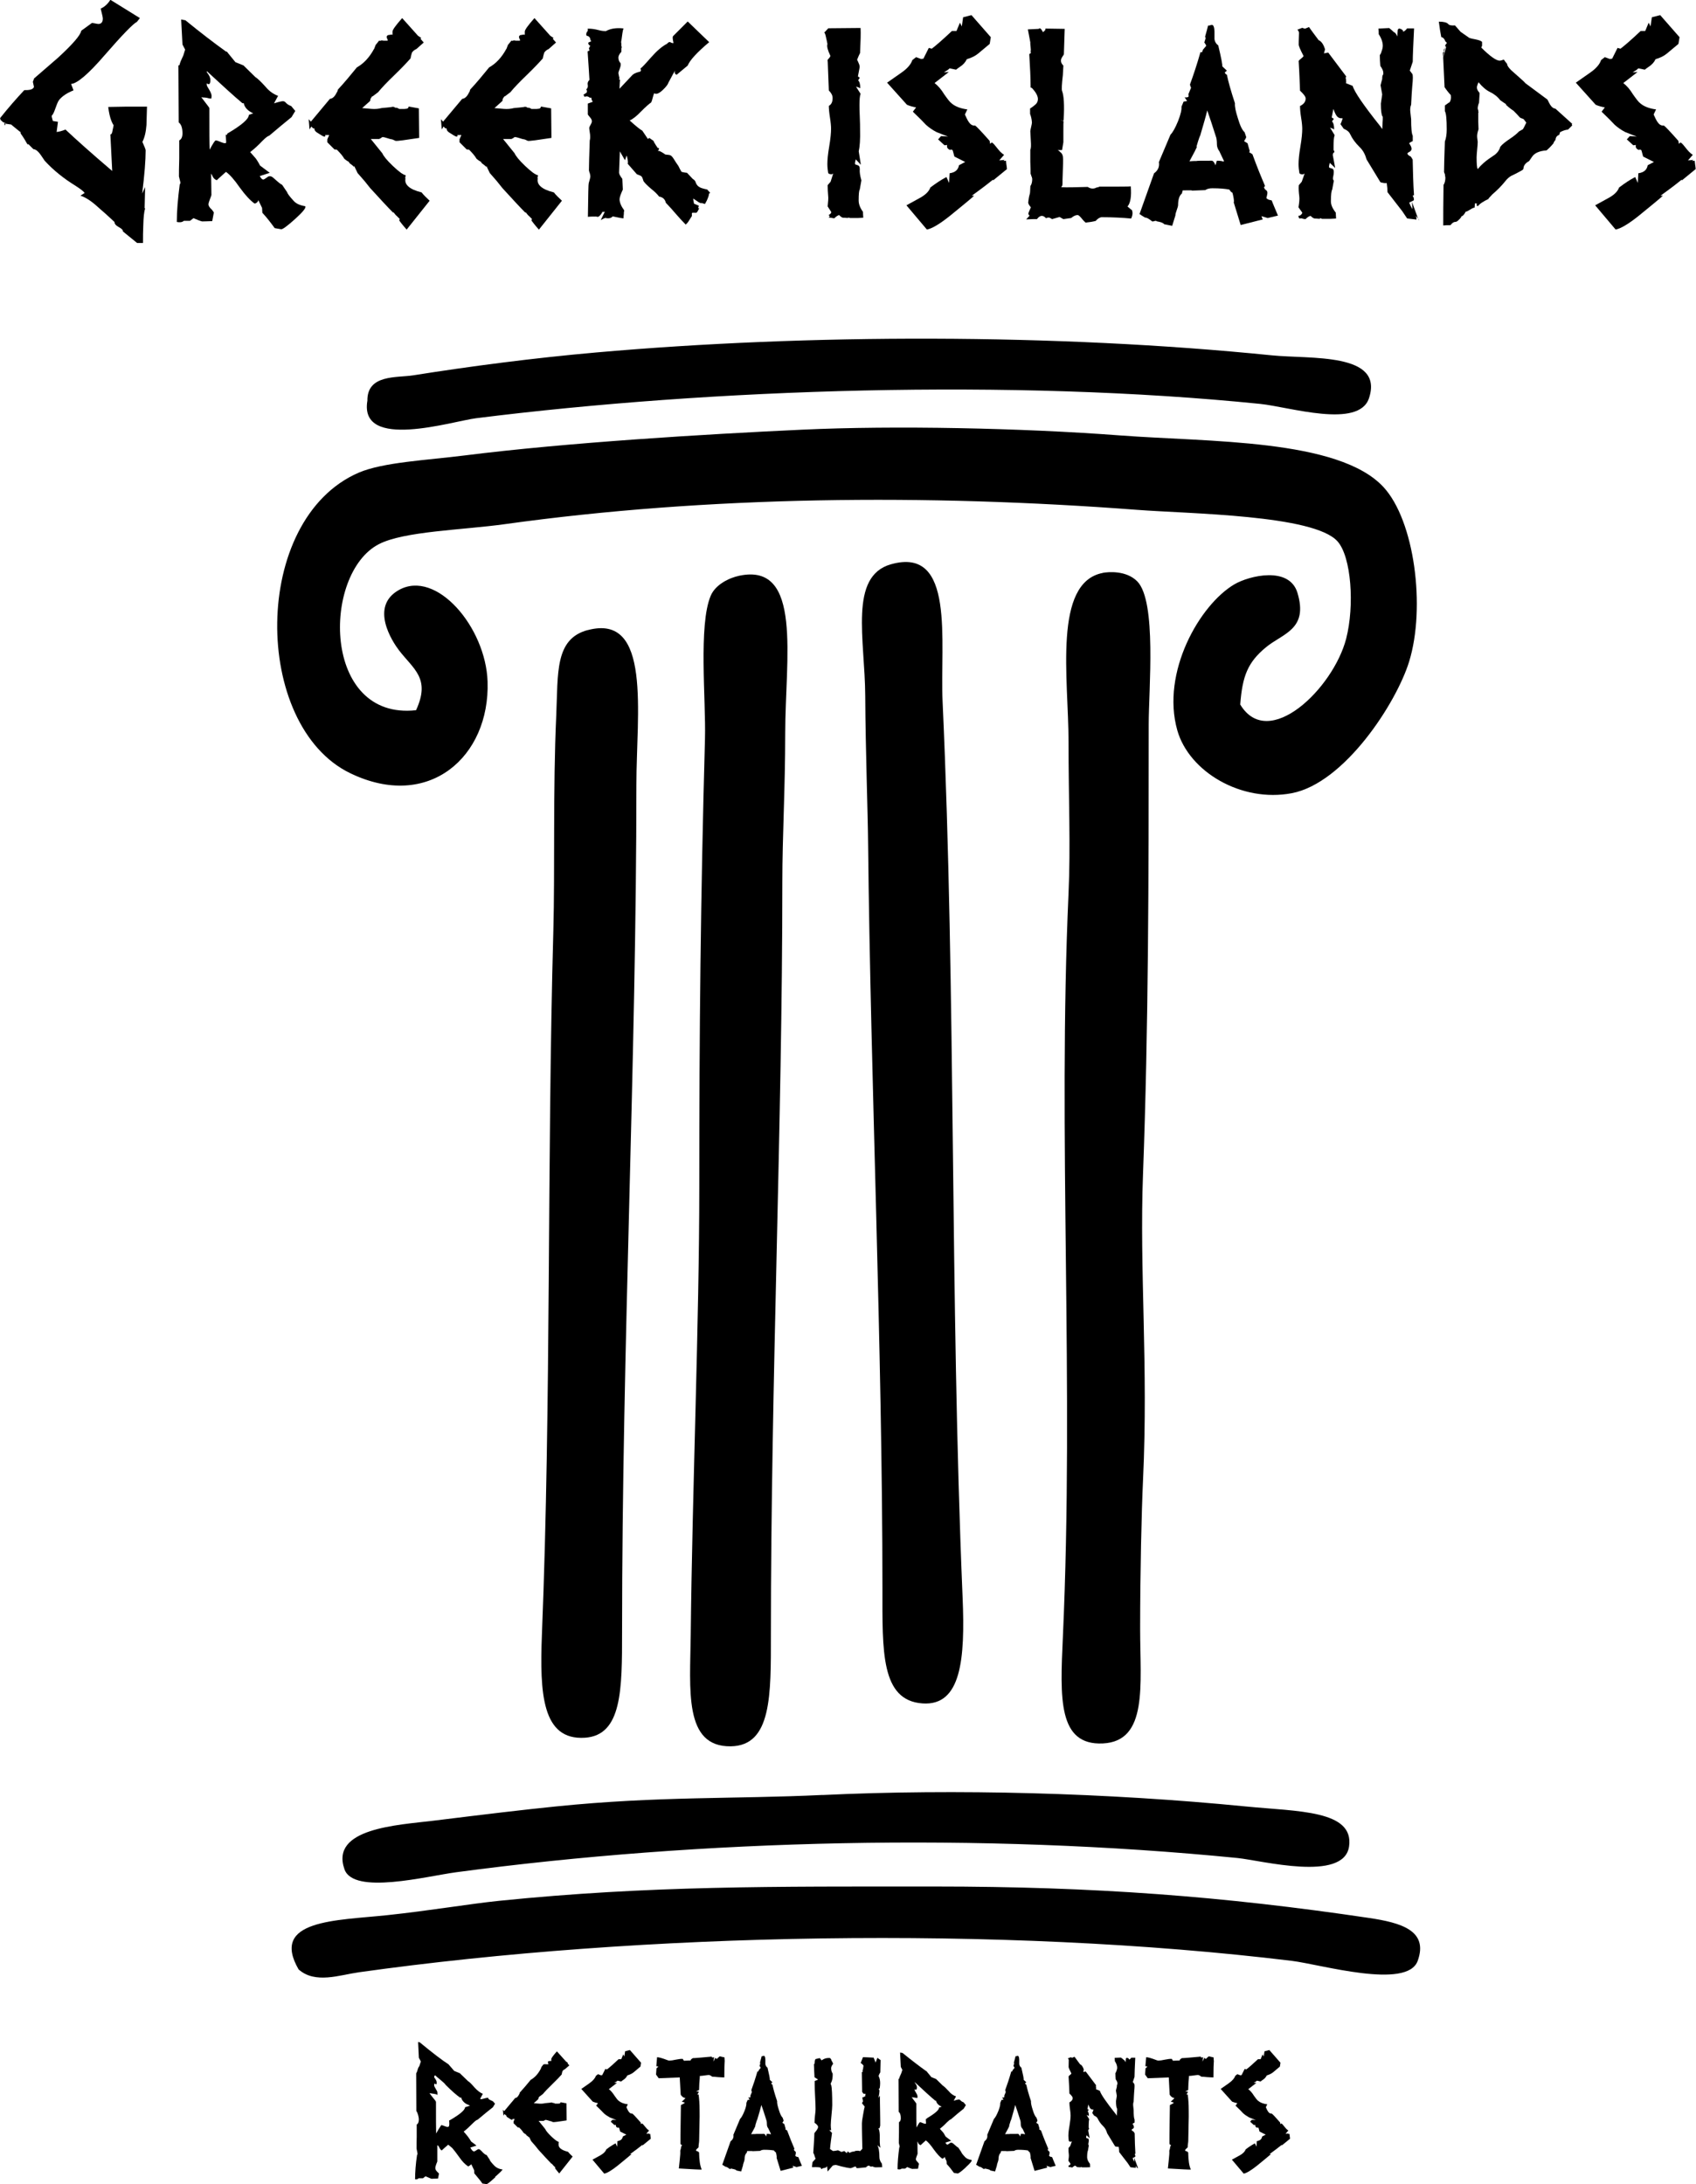 <?xml version="1.0" encoding="UTF-8"?>
<svg id="Layer_1" xmlns="http://www.w3.org/2000/svg" viewBox="0 0 229.75 295.84">
  <defs>
    <style>
      .cls-1 {
        fill-rule: evenodd;
      }
    </style>
  </defs>
  <g>
    <path class="cls-1" d="M49.77,54.33c-.09-3.66,4.01-3.14,6.2-3.49,7.75-1.23,16.3-2.35,24.81-3.1,28.72-2.53,62.25-2.57,91.49.39,5.2.53,15.25-.43,13.18,5.81-1.39,4.17-10.81,1.17-14.73.77-33.58-3.41-74.2-2.08-106.23,1.94-3.21.4-15.82,4.42-14.73-2.33Z"/>
    <path class="cls-1" d="M168.01,95.43c3.82,6.34,12.6-2.17,14.35-8.92,1.15-4.47.7-11.08-1.17-13.18-3.2-3.61-20.13-3.73-27.14-4.27-28.56-2.17-58.18-1.89-85.67,1.94-5.77.8-13.66.95-17.06,2.71-7.7,3.98-7.71,23.9,5.04,22.49,2-4.33-.35-5.55-2.33-8.14-.86-1.13-4-5.89,0-8.14,5.07-2.85,11.78,5.04,12.02,12.41.33,10.17-7.97,17.55-18.61,12.4-13.28-6.42-13.47-34.4,1.16-40.71,3.28-1.41,9.27-1.69,14.35-2.33,13.8-1.74,32.55-2.88,45.75-3.49,12.38-.58,29.75-.23,43.03.78,11.98.91,29.58.43,35.67,6.98,4.22,4.54,5.75,16.3,3.49,23.65-1.74,5.65-8.78,16.48-15.9,17.83-6.83,1.3-13.92-2.91-15.51-8.53-2.21-7.85,3.04-17.01,7.75-19.77,2.01-1.17,7.43-2.49,8.53,1.16,1.5,4.97-1.98,5.49-4.26,7.37-2.47,2.04-3.2,3.89-3.49,7.75Z"/>
    <path class="cls-1" d="M120.71,76.43c8.75-2.47,6.61,10.53,6.98,18.61,1.83,40.23.97,80.03,2.71,121.35.35,8.33-.18,14.71-5.43,14.34-5.67-.39-5.43-7.11-5.43-15.51,0-32.62-1.61-69.1-1.94-100.8-.04-4.51-.35-12.67-.39-20.16-.04-7.65-2.25-16.21,3.49-17.83Z"/>
    <path class="cls-1" d="M149.41,77.59c.67-.12,3.14-.37,4.65,1.16,2.65,2.7,1.55,14.59,1.55,19.38,0,20.75-.03,41.04-.77,60.87-.5,13.21.73,25.88,0,41.48-.2,4.25-.39,12.56-.39,20.16s1.09,15.21-5.04,15.51c-6.13.3-5.8-6.2-5.43-14.34,1.55-34.24-.71-68.07.77-100.8.29-6.33,0-12.79,0-20.54,0-8.5-2.14-21.6,4.66-22.87Z"/>
    <path class="cls-1" d="M100.17,77.98c8.59-1.8,6.2,11.27,6.2,21.32,0,7.57-.39,14-.39,20.16,0,32.88-1.55,67.64-1.55,101.96,0,8.15.13,15.04-5.43,15.12-6.41.1-5.51-7.66-5.43-15.12.21-19.74,1.16-42.45,1.16-60.48,0-21.68.17-39.06.77-60.87.14-5.22-.9-15.44.78-19.38.63-1.49,2.45-2.41,3.88-2.71Z"/>
    <path class="cls-1" d="M79.62,85.35c8.7-2.33,6.59,11.34,6.59,20.93,0,37.17-1.94,76.04-1.94,114.75,0,7.83,0,14.02-5.04,14.35-5.79.37-6.13-5.96-5.82-13.96,1.27-31.7.68-64.06,1.55-95.37.22-8-.06-19.27.39-29.08.26-5.81-.22-10.43,4.27-11.63Z"/>
    <path class="cls-1" d="M111.41,243.14c18.03-.86,38.64-.3,57.38,1.55,6.98.69,14.69.48,13.96,5.43-.72,4.84-11.84,1.88-15.12,1.55-34.81-3.45-72.57-2.53-105.84,1.93-4.02.54-13.88,3.09-15.12-.39-1.99-5.58,7.2-6,12.02-6.59,7.55-.93,11.94-1.46,16.67-1.94,13.88-1.41,24.13-.98,36.06-1.55Z"/>
    <path class="cls-1" d="M40.46,266.78c-3.92-6.77,5.07-6.63,12.02-7.37,5.74-.61,11.13-1.53,15.12-1.94,20.35-2.07,37.23-1.94,58.93-1.94s39.14,1.32,58.93,4.26c4.29.64,8.08,1.69,6.59,5.81-1.42,3.94-13.13.48-17.06,0-39.44-4.79-88.1-3.83-126.39,1.55-2.61.37-5.89,1.6-8.14-.38Z"/>
  </g>
  <g>
    <path d="M67.09,294.92c-.69.63-1.09.94-1.18.92l-.57-.08c-.1-.19-.48-.65-1.09-1.38l-.02-.42-.38-.8c-.13.11-.27.21-.42.29-.42-.27-.8-.67-1.15-1.17-.48-.67-.82-1.11-1.01-1.32l-.55-.46c-.38.31-.67.59-.88.78-.08-.02-.19-.13-.31-.36-.1-.23-.21-.34-.29-.34v2.2s-.27.61-.27.88c0,.31.27.52.5.75l-.13.67-.9.04s-.25-.11-.8-.34l-.34.27h-.59c-.13.13-.29.17-.48.13,0-.94.08-2.06.27-3.31.04,0,.06-.04.06-.13,0-.15-.13-.63-.13-.71,0-.61,0-1.13.02-1.62v-1.64c.19-.1.29-.33.29-.71,0-.27-.17-.96-.34-1.11l-.02-5.12s.1-.13.17-.4.15-.46.25-.55l.21-.65-.27-.5-.1-2.14.21.04c1.78,1.47,3.08,2.46,3.9,2.98l-.06-.1c.04.06.06.08.06.1l.78.9.76.31,1.11,1.07c.19.1.48.4.88.86.4.44.78.73,1.13.86l-.34.63c-.02.06.02.1.1.1.15,0,.69-.19.86-.19.1,0,.15.04.13.13.1.1.29.21.61.34l.29.33-.29.48-.94.75-1.13.94c-.1,0-.34.17-.65.48-.48.48-.88.86-1.24,1.13.44.48.78.92,1.01,1.34l.73.55-.84.27c.19.36.36.52.5.52.17,0,.48-.31.63-.31.06,0,.15.04.21.1.15.13.27.25.4.4.21.19.36.29.46.29l.42.63c.02.15.25.42.67.86.25.25.61.42,1.07.48.04.04-.29.38-1.01,1.01ZM63.65,285.2l-.42-.19c-.42-.19-.8-.73-.71-.88h-.19c-.48-.34-1.13-.9-1.95-1.72-.13-.19-.36-.4-.69-.67-.38-.31-.63-.52-.73-.63-.06,0-.1.04-.13.15-.02.08-.02.15.04.19.19.25.29.46.29.61,0,.19-.02.27-.08.27-.02,0-.17-.1-.19-.1-.06,0-.08.08-.08.27,0,.06.15.32.42.8.02.06.04.23.02.5,0-.08-.17-.15-.48-.19-.36-.06-.55-.08-.57-.1.02.08.17.29.44.61.27.31.42.52.42.59,0,2.18,0,3.61.02,4.28.19-.36.42-.73.69-1.13.08-.06.61.23.84.23.15,0,.27,0,.25-.52-.02-.23-.02-.36-.02-.38l.06.02c1.38-.8,2.08-1.38,2.1-1.78l.65-.21Z"/>
    <path d="M75.77,294.41c-.13-.15-.31-.36-.55-.67-.02-.02-.02-.04-.02-.06,0-.04.02-.06.04-.08l-.25-.25s-.13-.13-.25-.29v.06c-.48-.48-1.07-1.13-1.8-1.93l-.44-.55-.55-.63-.27-.57v.08c-.15-.15-.27-.23-.34-.27l-.1-.15c-.06-.02-.19-.11-.34-.23-.1-.19-.29-.42-.57-.69-.04-.02-.1-.02-.19-.02l-.57-.57v-.23l.15-.34h-.31l.02.08s-.04.04-.08.04c-.1-.02-.29-.15-.59-.34-.13-.08-.19-.19-.19-.31h-.1l-.13-.15-.15.23-.06-.8.17.19,1.49-1.78c.23-.02.4-.21.55-.53l.02-.02.02-.06s.02-.06.02-.11c.52-.57,1.01-1.15,1.49-1.74.52-.29.99-.78,1.34-1.45v.02l.13-.34c.06-.08.17-.19.27-.34l.08.02s.06-.04.1-.04c0,0,.06,0,.17.02h.27s.04-.02.06-.04l-.02-.02c-.08-.17-.1-.27-.04-.31.02-.04.06-.06.13-.06l.15-.02c.08-.02.13,0,.15.02v-.27c0-.13.25-.48.76-1.05l1.24,1.38.25.17-.06.06.25.29-.57.5c-.19.08-.29.19-.36.29-.04.15-.08.29-.1.44-.25.29-.67.73-1.26,1.3-.59.57-1.01,1.01-1.28,1.34l-.42.32-.06.02-.13.21s0,.08-.02.15l-.61.55.73.06c.27.02.55,0,.78-.06.02,0,.17-.02.42-.04.25-.02.4-.04.46-.06l.13.02.02.04.19.02.17.08h.29c.06,0,.17,0,.29-.02.08-.02.13-.06.15-.17l.8.15.02,2.31c-1.09.17-1.7.25-1.85.23-.17-.08-.27-.13-.34-.13-.08,0-.5-.17-.65-.17-.06,0-.11.02-.13.06l-.17.08h-.65l.8.99.1.13c.08.21.36.55.82.99.46.44.8.69,1.01.73l-.04.21s0,.02.02.04c-.1.48.31.86,1.26,1.09.15.19.36.4.63.65l-1.8,2.27Z"/>
    <path d="M87.08,290.58l-.08-.04c-.36.29-.9.71-1.64,1.24h.19c-.4.36-1.03.86-1.87,1.55-.84.67-1.45,1.03-1.83,1.09l-1.59-1.89,1.11-.61c.4-.23.65-.48.76-.78.44-.34.86-.61,1.26-.82l.21.46.04-.76c.44-.06.67-.27.73-.63l.48-.25-.84-.42-.13-.46c-.02-.08-.1-.11-.23-.06-.19-.08-.25-.21-.21-.38l-.21.02-.5-.46.23-.25c.19,0,.38.02.55.04l-.9-.36c-.31-.17-.59-.36-.82-.57-.21-.23-.55-.57-1.03-1.03l.25-.33c-.23-.04-.48-.11-.71-.21l-1.55-1.72,1.11-.78c.48-.34.75-.67.86-.99l.29-.23c.27.1.4.15.38.15l.19-.02.42-.84.23.06c.36-.27.88-.73,1.57-1.38h.36l.27-.65.15.29s.04-.27.1-.71l.65-.17,1.51,1.72-.08.52-.9.76c-.23.19-.52.33-.88.44-.1.23-.29.44-.52.59-.1.06-.21.15-.31.23l-.5-.11c-.1.11-.23.19-.38.27l-.06.04.38-.02-1.11.86c.27.21.52.5.76.88.25.36.44.61.59.71.27.23.69.4,1.22.46l-.19.4c.19.4.38.92.8.86.1.06.48.46,1.13,1.2l.04.23.13-.1c.23.08.55.73.97.96l-.38.44.42-.04-.08.08.19-.02.04.34s.02.1.04.31l-1.05.86Z"/>
    <path d="M98.18,279.06c-.04.48-.06,1.26-.06,2.33-.21,0-.5-.02-.86-.04-.36-.04-.63-.06-.78-.06-.19-.15-.34-.23-.46-.23-.23,0-.9.13-1.22.13,0,.1,0,.25-.02.44-.04.29-.06.78-.08,1.47l-.4.17.38.06-.21.38h.17c.08.63.13,1.32.13,2.08.02.5,0,1.2-.02,2.1-.02.99-.04,1.68-.04,2.08,0,.23-.08.52-.08.86,0,.11-.34.25-.34.44,0,.06.02.08.06.08l.06.02c.1.02.21.08.29.19.02,1.03.13,1.8.36,2.31-.25.02-1.28-.04-3.1-.15l.13-1.24c.06-.5.08-.9.06-1.17.06-.15.1-.33.13-.57l.13-.17c-.15-.04-.23-.13-.23-.25,0-.65,0-1.51.02-2.58.02-1.36.04-2.25.04-2.6l.46-.25.06-.1-.4-.11.5-.48c-.27-.06-.5-.21-.65-.48l-.13-2.33-2.85.11-.36-.5.06-.84.27-.25-.29-.04.1-1.22c.23,0,.71.13,1.41.4.1.04.19.06.25.06.21,0,.5-.04.9-.13.4-.08.71-.12.92-.1l.15.25.92-.04c.02-.11.06-.17.17-.23l.02-.02v.02l.08-.08c.59-.02,1.45-.11,2.58-.21l.06.13.27-.04-.1.54.04-.02.21-.44.21.15c.08-.08.21-.21.4-.36l.65.15.02.42Z"/>
    <path d="M107.85,293.51l-.48-.15.1.25-1.72.44-.55-1.78s.02-.04.02-.06c0-.19-.08-.59-.13-.69-.06,0-.15-.08-.23-.23-.31-.06-.76-.1-1.32-.1-.23,0-.42.04-.57.15l-1.01.04s-.06-.02-.1-.02c-.52,0-.73,0-.65.02l-.06.23c-.19.15-.29.46-.29.9,0,.17-.23.65-.21.8l-.25.82-.63-.13c-.06-.11-.25-.17-.59-.23-.02-.04-.06-.04-.15-.02-.06.02-.13.04-.19.04-.29-.23-.46-.31-.52-.29-.06-.02-.15-.06-.23-.13l-.1-.06s-.06-.06-.15-.08l1.13-3.19c.31-.23.44-.52.38-.88l.9-2.14c.19-.19.38-.54.59-1.05.21-.52.29-.9.27-1.13l.17-.4c.1-.02.21-.02.27-.04l-.19-.29c.15.02.23,0,.29-.04.02-.04.02-.1,0-.21.15-.36.21-.5.21-.48-.02-.06-.06-.15-.08-.27.27-.73.55-1.57.82-2.52h.13l.06-.19.23-.27.02-.02c0-.06-.04-.15-.15-.27l.1-.33-.04-.13c.1-.34.17-.63.23-.86l.19-.02v-.02h.04c.17-.06.25.1.27.5v.59c.02.21.13.38.29.5.23.96.34,1.51.31,1.64l.36.34-.15.13h-.02c.02.08.06.15.17.19.1.53.31,1.28.63,2.22-.02.27.06.65.23,1.17.17.57.34.92.52,1.09l.13.38c-.02.08-.08.19-.17.31l.27.17c.1.4.17.59.17.57,0,.06-.02.1-.04.15h.02l.23.15c.34.92.67,1.74.99,2.48l-.08.1.08.17.04.02c.1.06.15.15.15.25,0,.06-.02.12-.04.23l-.04.17c.08.1.21.15.36.17l.06.02c.06.19.23.57.48,1.17l-.8.19ZM104.1,288.33c-.15-.19-.21-.38-.21-.57,0-.23-.02-.4-.04-.48-.29-.92-.52-1.64-.71-2.16-.1.44-.29,1.09-.55,1.95-.02.02-.13.29-.27.8l-.02.08h.04c-.04.11-.23.48-.59,1.13.21-.02.4-.02.57-.02-.02-.02.36-.02,1.17-.02.08,0,.17.08.25.27l.04.08.1-.36c.23,0,.38.02.44.04.02.02.06.02.13,0l-.36-.75Z"/>
    <path d="M119.5,293.55l-.9.02c-.1,0-.25-.04-.42-.13l-.19.04-.31-.15c-.15.04-.27.13-.38.25-.25,0-.9.1-1.15.1-.13,0-.19-.06-.21-.21h-.13c-.06,0-.44.21-.59.21-.27-.02-.69-.1-1.22-.23-.52-.15-.78-.21-.8-.21,0,0-.13.02-.38.08l-.71.82-.06-.71-.21.19-.42.08-.06.11-.17-.08s.02-.04.02-.06c0-.1-.4-.15-1.22-.12l.08-.69.42-.46c-.04-.06-.1-.21-.17-.46-.06-.21-.13-.31-.15-.31.06-.99.13-1.87.15-2.69.19-.25.5-.57.5-.84,0-.17-.17-.36-.48-.57,0-.21.02-.53.06-.94.06-.42.08-.73.08-.92,0-.36-.02-.92-.06-1.66-.04-.75-.06-1.32-.06-1.7,0-.36,0-.5.02-.44.06-.06.42-.11.42-.21l-.1-.06-.36-.23c-.02-.4-.06-.99-.08-1.78l.08-.04c.02-.4.08-.61.15-.65l.57-.13c.15.21.23.31.23.31.36-.25.73-.36,1.17-.31l.17.23-.02.06s.13.17.25.48c-.19.25-.27.44-.27.59,0,.27.06.52.21.75,0,.44,0,.84-.27,1.34l.04.19.02.02.02.02c.08.36.13,1.26.13,2.69,0,.27-.04.71-.1,1.34-.06.61-.1,1.07-.1,1.38,0,.27.02.48.06.67h-.25l.36.38c-.1.71-.21,1.45-.27,2.18l.4.27c.15,0,.38-.04.69-.1l.4.19.04.04.4-.13.34.29.13-.25.25.21c.21-.13.44-.19.67-.19l.06-.06c.31-.06.55-.06.69.02l.31-.32c0-.38-.02-.94-.04-1.72s-.02-1.34-.02-1.74c0-.17.04-.54.15-1.11.1-.59.17-.96.23-1.15l-.38-.46.15-.25-.1-.52c.1-.02.25-.08.42-.19l-.02-.13v.02l.04-.21h-.29c0-.06-.06-.13-.17-.23,0-.59-.02-1.49-.04-2.69l.13-.06-.04-.17c.06-.06.1-.29.13-.69-.17-.19-.29-.29-.38-.31l.31-.8c.23,0,.71.02,1.45.06l.27.67.23-.65.44.31-.04,1.66c-.08.13-.17.29-.23.5.15.29.21.61.21.96,0,.23-.02.46-.06.69l-.13.13s.02.04.1.15c0,.27-.04.61-.15,1.03l.21-.29c0,.52,0,1.2.02,2.01.02,1.03.02,1.72.02,2.04,0,0-.04.13-.1.36h-.15c.1.15.17.44.19.9v.99c.02.33.04.59.1.75l-.44-.36c.19.29.29.84.29,1.64,0,.27.1.57.34.88l.04.46ZM117.04,279.94s-.02-.06-.04-.08l.02.11.02-.02Z"/>
    <path d="M130.81,293.6c-.63.57-.99.82-1.09.8l-.5-.08c-.32-.44-.63-.84-.97-1.2l-.02-.38-.29-.61c0,.15-.23.31-.32.25-.31-.23-.69-.63-1.13-1.24-.42-.61-.78-1.01-1.07-1.22-.27.25-.52.46-.71.65-.12-.04-.23-.13-.31-.27l-.04-.1-.08-.15.02,1.68c0,.06-.23.55-.23.73,0,.11.08.25.25.4.06.06.11.15.17.23l-.13.67c-.52.02-.78.02-.8.02-.1-.02-.33-.11-.67-.25l-.27.21h-.48c-.1.1-.29.15-.55.08,0-.86.08-1.83.23-2.94.04-.02.06-.08.04-.19-.06-.27-.1-.42-.1-.42,0-.23,0-.69.02-1.41v-1.41c.17-.08.25-.27.25-.54,0-.44-.1-.71-.29-.86l-.02-4.45c.06,0,.08-.02.08-.04.04-.19.15-.42.29-.73l.15-.46-.21-.4-.1-1.95.34.06c1.18.96,2.25,1.78,3.19,2.45l.02-.02s.08.08.12.15l.57.69.63.25.92.9c.17.1.44.36.8.75.29.36.63.59.99.71l-.32.59c.06-.02.53-.17.69-.17.25,0,.17.21.65.38l.31.38-.29.48-.8.65-.94.8c-.11.02-.27.15-.53.4-.36.38-.69.67-.96.88l.34.38c.11.1.25.31.44.67l.75.57-.78.25c.11.19.19.27.27.27s.29-.17.38-.23c.15-.06.27-.02.4.08.4.36.63.55.69.55l.4.59c.02.11.19.34.52.69.19.21.48.34.88.4.11.11-.17.44-.8,1.01ZM127.56,285.35c-.44-.19-.69-.46-.75-.8h-.1c-.63-.52-1.55-1.36-2.77-2.5-.02.04-.02.06,0,.08.19.23.27.44.27.59,0,.23-.04.33-.15.33-.04,0-.08-.02-.15-.06v.1c0,.17.38.57.38.88,0,.02,0,.1-.02.21l-.19-.02s-.11-.04-.31-.06c-.06,0-.15,0-.27-.02.42.55.63.82.63.84,0,1.76,0,2.85.02,3.25l.11-.19c.34-.59.34-.52.42-.52.1,0,.48.21.65.21.04,0,.08,0,.1-.02.02-.04,0-.23-.02-.54v-.08h.1c.02-.06.02-.1.04-.1,1.11-.65,1.66-1.13,1.66-1.45l.36-.13Z"/>
    <path d="M142.24,293.51l-.48-.15.11.25-1.72.44-.55-1.78s.02-.04.02-.06c0-.19-.08-.59-.12-.69-.06,0-.15-.08-.23-.23-.32-.06-.76-.1-1.32-.1-.23,0-.42.04-.57.15l-1.01.04s-.06-.02-.11-.02c-.52,0-.73,0-.65.02l-.06.23c-.19.15-.29.46-.29.9,0,.17-.23.65-.21.8l-.25.82-.63-.13c-.06-.11-.25-.17-.59-.23-.02-.04-.06-.04-.15-.02-.06.02-.12.04-.19.04-.29-.23-.46-.31-.52-.29-.06-.02-.15-.06-.23-.13l-.11-.06s-.06-.06-.15-.08l1.13-3.19c.31-.23.44-.52.38-.88l.9-2.14c.19-.19.38-.54.59-1.05.21-.52.29-.9.27-1.13l.17-.4c.1-.02.21-.02.27-.04l-.19-.29c.15.02.23,0,.29-.04.02-.04.02-.1,0-.21.15-.36.21-.5.21-.48-.02-.06-.06-.15-.08-.27.27-.73.55-1.57.82-2.52h.13l.06-.19.23-.27.02-.02c0-.06-.04-.15-.15-.27l.1-.33-.04-.13c.11-.34.17-.63.23-.86l.19-.02v-.02h.04c.17-.06.25.1.27.5v.59c.02.21.12.38.29.5.23.96.34,1.51.31,1.64l.36.34-.15.13h-.02c.02.08.06.15.17.19.11.53.31,1.28.63,2.22-.02.27.06.65.23,1.17.17.57.33.92.52,1.09l.13.38c-.02.08-.08.19-.17.31l.27.17c.11.4.17.59.17.57,0,.06-.02.1-.04.15h.02l.23.15c.33.92.67,1.74.98,2.48l-.08.1.08.17.04.02c.11.06.15.15.15.25,0,.06-.02.12-.04.23l-.04.17c.08.1.21.15.36.17l.06.02c.06.19.23.57.48,1.17l-.8.19ZM138.49,288.33c-.15-.19-.21-.38-.21-.57,0-.23-.02-.4-.04-.48-.29-.92-.52-1.64-.71-2.16-.11.44-.29,1.09-.54,1.95-.02.02-.13.29-.27.8l-.02.08h.04c-.04.11-.23.48-.59,1.13.21-.02.4-.02.57-.02-.02-.02.36-.02,1.18-.02.08,0,.17.08.25.27l.04.08.11-.36c.23,0,.38.02.44.04.02.02.06.02.13,0l-.36-.75Z"/>
    <path d="M154.06,293.66l-.23-.31c.02.06.02.15.04.29l-.73-.08-.38-.57-1.15-1.49c0-.21-.02-.44-.06-.71-.11.02-.25,0-.44-.04l-.06-.04-1.07-1.76c-.1-.38-.27-.69-.5-.92l-.06-.06c-.31-.31-.54-.63-.71-.99-.08-.19-.25-.31-.5-.42l-.25-.36c.04-.08.11-.23.17-.44l-.02-.02h-.1c-.42-.02-.48-.52-.71-1.01l-.08-.06-.02-.02.11-.13c.1.23.17.36.15.42l-.02.08-.12.65.17.11-.15.21c.11.08.17.29.17.63-.08-.06-.19-.1-.31-.15l.36.59c-.06.17-.08.44-.08.84v.31c.08.1.08.19-.02.23l-.04.15.19,1.03-.42-.4c-.06.23-.08.36-.02.38l.25.08c.1.08.1.31.02.67-.02.11,0,.19.06.25l-.12.69c-.06.11-.11.4-.11.92,0,.27.13.57.38.88l.02.46-.44.02h-.65s-.08-.02-.17-.06v.06l-.34-.02c-.12.02-.25-.06-.4-.21h.02c-.11,0-.25.08-.42.25-.08,0-.19-.02-.31-.06h-.06c-.1.06-.17-.04-.17-.21h.1c.13-.08.19-.17.19-.23,0-.02-.11-.15-.29-.42.06-.38.08-.65.06-.84-.04-.31-.06-.61-.04-.88l.23-.27.23-.65c-.06.06-.15.08-.27.06-.08-.02-.13-.04-.15-.11-.04-.23-.06-.46-.06-.69,0-.31.04-.75.15-1.36.1-.61.15-1.07.15-1.38,0-.19-.02-.48-.08-.86-.06-.4-.08-.69-.08-.92.29-.15.44-.34.44-.59,0-.15-.15-.34-.44-.61-.02-.48-.04-1.24-.11-2.27-.06-.11.31-.29.38-.44-.27-.53-.4-.82-.38-.92,0-.02,0-.31.02-.88,0-.08-.04-.17-.12-.25l.38-.15.19.06h.04l.29-.13c.11.15.36.5.76,1.03.23.08.4.38.5.71l-.08.32.34-.06,1.41,1.87-.06.15h.04c.02.23.02.36,0,.38l.52.21c.13.46.86,1.53,2.2,3.21,0,.02.02.06.08.13l.02.04c.02-.54.04-.78.04-.71v-.27h-.02c-.08-.15-.13-.48-.13-1.01l.11-.71-.12-.71.06-.25.06-.23c0-.21.02-.34.08-.36v-.15c0-.15-.08-.32-.23-.53-.02-.27-.04-.54-.04-.84.06-.08.11-.17.13-.27.06-.17.11-.31.11-.46,0-.27-.11-.59-.32-.9,0-.1,0-.25-.02-.44l.84-.04.11.08.11.08c.06.06.11.1.15.13h-.04c.12.02.23.13.31.36l.04-.52s.04-.06.11-.1l.04.02.15.02h-.02s.04.04.04.06l.04-.02s.06.08.06.12v.04c.11-.02.21-.1.31-.25h.54c-.06,1.28-.1,2.16-.1,2.6l-.23.69.19.25c.06.06.06.4,0,.99-.02.36-.06.82-.08,1.43-.06.15-.08.34-.06.55.04.38.06.57.06.54,0,.73.04,1.18.13,1.32v.42c-.06.02-.17.08-.29.17.02,0,.02.02.04.04.17.25.21.44.1.55l-.06.06-.08.04c-.08.06-.12.11-.12.11.04.1.12.19.25.23.06.06.1.15.17.25.02.96.04,1.89.1,2.77l-.1.04c.1.19.12.31.06.38l-.34.17c.08.21.17.38.25.5l-.04-.57.53,1.43Z"/>
    <path d="M164.44,279.06c-.04.48-.06,1.26-.06,2.33-.21,0-.5-.02-.86-.04-.36-.04-.63-.06-.78-.06-.19-.15-.34-.23-.46-.23-.23,0-.9.13-1.22.13,0,.1,0,.25-.02.44-.04.29-.06.78-.08,1.47l-.4.17.38.06-.21.38h.17c.08.63.13,1.32.13,2.08.02.5,0,1.2-.02,2.1-.02.99-.04,1.68-.04,2.08,0,.23-.08.52-.08.86,0,.11-.34.25-.34.44,0,.06.02.08.06.08l.06.02c.11.02.21.08.29.19.02,1.03.12,1.8.36,2.31-.25.02-1.28-.04-3.11-.15l.13-1.24c.06-.5.08-.9.06-1.17.06-.15.11-.33.13-.57l.12-.17c-.15-.04-.23-.13-.23-.25,0-.65,0-1.51.02-2.58.02-1.36.04-2.25.04-2.6l.46-.25.06-.1-.4-.11.5-.48c-.27-.06-.5-.21-.65-.48l-.12-2.33-2.85.11-.36-.5.06-.84.27-.25-.29-.04.11-1.22c.23,0,.71.13,1.4.4.11.04.19.06.25.06.21,0,.5-.04.9-.13.4-.08.71-.12.92-.1l.15.25.92-.04c.02-.11.06-.17.17-.23l.02-.02v.02l.08-.08c.59-.02,1.45-.11,2.58-.21l.06.13.27-.04-.1.54.04-.02.21-.44.21.15c.08-.08.21-.21.4-.36l.65.15.02.42Z"/>
    <path d="M173.69,290.58l-.08-.04c-.36.29-.9.71-1.63,1.24h.19c-.4.36-1.03.86-1.87,1.55-.84.67-1.45,1.03-1.82,1.09l-1.6-1.89,1.11-.61c.4-.23.65-.48.75-.78.44-.34.86-.61,1.26-.82l.21.46.04-.76c.44-.06.67-.27.73-.63l.48-.25-.84-.42-.12-.46c-.02-.08-.11-.11-.23-.06-.19-.08-.25-.21-.21-.38l-.21.02-.5-.46.23-.25c.19,0,.38.02.54.04l-.9-.36c-.31-.17-.59-.36-.82-.57-.21-.23-.54-.57-1.03-1.03l.25-.33c-.23-.04-.48-.11-.71-.21l-1.55-1.72,1.11-.78c.48-.34.76-.67.86-.99l.29-.23c.27.1.4.15.38.15l.19-.02.42-.84.23.06c.36-.27.88-.73,1.57-1.38h.36l.27-.65.15.29s.04-.27.11-.71l.65-.17,1.51,1.72-.08.52-.9.76c-.23.19-.52.33-.88.44-.1.23-.29.44-.52.59-.11.06-.21.15-.31.23l-.5-.11c-.11.11-.23.19-.38.27l-.06.04.38-.02-1.11.86c.27.21.53.5.76.88.25.36.44.61.59.71.27.23.69.4,1.22.46l-.19.4c.19.4.38.92.8.86.11.06.48.46,1.13,1.2l.04.23.12-.1c.23.08.55.73.96.96l-.38.44.42-.04-.08.08.19-.02.04.34s.02.1.04.31l-1.05.86Z"/>
  </g>
  <g>
    <path d="M19.91,14.49l-.07,2.44c-.07.95-.25,1.71-.55,2.29.29.66.44,1.02.44,1.13,0,1.35-.15,3.31-.47,5.86l.4-.87-.07,2.84.07.07c-.15.44-.22,1.2-.25,2.29-.04.76-.04,1.57-.04,2.37h-.8l-1.93-1.57c.04-.18-.15-.36-.55-.58-.4-.22-.58-.44-.58-.69-.73-.69-1.46-1.35-2.22-2-.91-.84-1.71-1.35-2.4-1.57l.58-.36c-.11-.18-.51-.51-1.2-.95-1.6-.98-3.02-2.11-4.22-3.42-.44-.62-.91-1.53-1.53-1.57l-.66-.66h-.15c-.18-.33-.47-.84-.91-1.46,0-.18-.04-.29-.07-.36l.04.18h.04-.04c-.84-.69-1.27-1.02-1.27-1.06h.04s.15.04.25.07l-1.02-.15-.11.22c-.11,0,0-.44-.11-.44-.04,0-.04.04-.07.07l-.4-.36-.07-.25c1.13-1.42,2.22-2.66,3.28-3.79.47,0,1.17,0,1.31-.44l-.15-.69c.11-.25.15-.4.15-.44l3.28-2.84c1.97-1.82,3.02-3.02,3.13-3.64l1.46-1.06c.55.11.84.15.84.15.4,0,.62-.25.62-.73,0-.18-.11-.62-.29-1.35.55-.25.98-.66,1.31-1.2l4,2.48-.4.51c-.51.25-1.97,1.75-4.37,4.51-2.22,2.58-3.75,3.86-4.55,3.9l.33.87c-.91.36-1.53.8-1.93,1.27-.44.58-.62,1.82-1.02,2.15v.18s.04.18.15.55l.69.11-.18,1.38c.36-.04.76-.15,1.2-.33,1.35,1.27,3.46,3.17,6.33,5.61l-.25-4.95c.15,0,.25-.18.29-.51.11-.47.15-.73.15-.73l.44.47c-.58-.4-.98-1.38-1.17-2.95l2.29-.04h2.99ZM.66,16.67l-.04-.04v.04h.04ZM.84,16.71l-.18-.04.11.11.07-.07Z"/>
    <path d="M39.97,29.67c-1.09.98-1.71,1.42-1.89,1.38l-.87-.15c-.55-.76-1.09-1.46-1.67-2.08l-.04-.66-.51-1.06c0,.25-.4.55-.55.44-.55-.4-1.2-1.09-1.97-2.15-.73-1.06-1.35-1.75-1.86-2.11-.47.44-.91.8-1.24,1.13-.22-.07-.4-.22-.55-.47l-.07-.18-.15-.25.04,2.91c0,.11-.4.95-.4,1.27,0,.18.15.44.44.69.11.11.18.25.29.4l-.22,1.17c-.91.04-1.35.04-1.38.04-.18-.04-.58-.18-1.16-.44l-.47.36h-.84c-.18.18-.51.25-.95.15,0-1.49.15-3.17.4-5.1.07-.04.11-.15.07-.33-.11-.47-.18-.73-.18-.73,0-.4,0-1.2.04-2.44v-2.44c.29-.15.44-.47.44-.95,0-.76-.18-1.24-.51-1.49l-.04-7.72c.11,0,.15-.04.15-.07.07-.33.25-.73.51-1.27l.25-.8-.36-.69-.18-3.39.58.11c2.04,1.67,3.9,3.09,5.53,4.26l.04-.04c.07.04.15.15.22.25l.98,1.2,1.09.44,1.6,1.57c.29.18.76.62,1.38,1.31.51.62,1.09,1.02,1.71,1.24l-.55,1.02c.11-.04.91-.29,1.2-.29.44,0,.29.36,1.13.66l.55.66-.51.84-1.38,1.13-1.64,1.38c-.18.04-.47.25-.91.69-.62.66-1.2,1.17-1.67,1.53l.58.66c.18.18.44.55.76,1.17l1.31.98-1.35.44c.18.33.33.47.47.47s.51-.29.66-.4c.25-.11.47-.04.69.15.69.62,1.09.95,1.2.95l.69,1.02c.04.18.33.58.91,1.2.33.36.84.58,1.53.69.18.18-.29.76-1.38,1.75ZM34.33,15.36c-.76-.33-1.2-.8-1.31-1.38h-.18c-1.09-.91-2.69-2.37-4.81-4.33-.04.07-.04.11,0,.15.33.4.47.76.47,1.02,0,.4-.07.58-.25.58-.07,0-.15-.04-.25-.11v.18c0,.29.66.98.66,1.53,0,.04,0,.18-.04.36l-.33-.04s-.18-.07-.55-.11c-.11,0-.25,0-.47-.04.73.95,1.09,1.42,1.09,1.46,0,3.06,0,4.95.04,5.64l.18-.33c.58-1.02.58-.91.73-.91.18,0,.84.36,1.13.36.07,0,.15,0,.18-.04.04-.07,0-.4-.04-.95v-.15h.18c.04-.11.04-.18.07-.18,1.93-1.13,2.88-1.97,2.88-2.51l.62-.22Z"/>
    <path d="M55.08,31.09c-.22-.25-.55-.62-.95-1.16-.04-.04-.04-.07-.04-.11,0-.07.04-.11.07-.15l-.44-.44c-.07-.04-.22-.22-.44-.51v.11c-.84-.84-1.86-1.97-3.13-3.35l-.76-.95-.95-1.09-.47-.98v.15c-.25-.25-.47-.4-.58-.47l-.18-.25c-.11-.04-.33-.18-.58-.4-.18-.33-.51-.73-.98-1.2-.07-.04-.18-.04-.33-.04l-.98-.98v-.4l.25-.58h-.55l.04.15s-.07.07-.15.07c-.18-.04-.51-.25-1.02-.58-.22-.15-.33-.33-.33-.55h-.18l-.22-.25-.25.4-.11-1.38.29.33,2.58-3.09c.4-.04.69-.36.95-.91l.04-.04.04-.11s.04-.11.04-.18c.91-.98,1.75-2,2.58-3.02.91-.51,1.71-1.35,2.33-2.51v.04l.22-.58c.11-.15.29-.33.47-.58l.15.04s.11-.07.18-.07c0,0,.11,0,.29.04h.47s.07-.04.11-.07l-.04-.04c-.15-.29-.18-.47-.07-.55.04-.07.11-.11.22-.11l.25-.04c.15-.04.22,0,.25.04v-.47c0-.22.44-.84,1.31-1.82l2.15,2.4.44.29-.11.11.44.51-.98.87c-.33.15-.51.33-.62.51-.07.25-.15.51-.18.76-.44.51-1.16,1.27-2.18,2.26-1.02.98-1.75,1.75-2.22,2.33l-.73.55-.11.04-.22.36c.04.07,0,.15-.04.25l-1.06.95,1.27.11c.47.04.95,0,1.35-.11.04,0,.29-.04.73-.07.44-.04.69-.07.8-.11l.22.04.04.07.33.04.29.15h.51c.11,0,.29,0,.51-.04.15-.04.22-.11.25-.29l1.38.25.04,4c-1.89.29-2.95.44-3.2.4-.29-.15-.47-.22-.58-.22-.15,0-.87-.29-1.13-.29-.11,0-.18.04-.22.11l-.29.15h-1.13l1.38,1.71.18.22c.15.36.62.95,1.42,1.71.8.76,1.38,1.2,1.75,1.27l-.07.36s0,.04.04.07c-.18.84.55,1.49,2.18,1.89.25.33.62.69,1.09,1.13l-3.13,3.93Z"/>
    <path d="M72.99,31.09c-.22-.25-.55-.62-.95-1.16-.04-.04-.04-.07-.04-.11,0-.07.04-.11.07-.15l-.44-.44c-.07-.04-.22-.22-.44-.51v.11c-.84-.84-1.86-1.97-3.13-3.35l-.76-.95-.95-1.09-.47-.98v.15c-.25-.25-.47-.4-.58-.47l-.18-.25c-.11-.04-.33-.18-.58-.4-.18-.33-.51-.73-.98-1.2-.07-.04-.18-.04-.33-.04l-.98-.98v-.4l.25-.58h-.55l.04.15s-.07.07-.15.07c-.18-.04-.51-.25-1.02-.58-.22-.15-.33-.33-.33-.55h-.18l-.22-.25-.25.4-.11-1.38.29.33,2.59-3.09c.4-.04.69-.36.95-.91l.04-.04.04-.11s.04-.11.04-.18c.91-.98,1.75-2,2.58-3.02.91-.51,1.71-1.35,2.33-2.51v.04l.22-.58c.11-.15.29-.33.47-.58l.15.04s.11-.07.18-.07c0,0,.11,0,.29.04h.47s.07-.04.11-.07l-.04-.04c-.15-.29-.18-.47-.07-.55.04-.07.11-.11.22-.11l.25-.04c.15-.04.22,0,.25.04v-.47c0-.22.44-.84,1.31-1.82l2.15,2.4.44.29-.11.11.44.51-.98.87c-.33.15-.51.33-.62.51-.07.25-.15.51-.18.76-.44.51-1.16,1.27-2.18,2.26-1.02.98-1.75,1.75-2.22,2.33l-.73.55-.11.04-.22.36c.04.07,0,.15-.04.25l-1.06.95,1.27.11c.47.04.95,0,1.35-.11.04,0,.29-.04.73-.07.44-.04.69-.07.8-.11l.22.04.04.07.33.04.29.15h.51c.11,0,.29,0,.51-.04.15-.04.22-.11.25-.29l1.38.25.04,4c-1.89.29-2.95.44-3.2.4-.29-.15-.47-.22-.58-.22-.15,0-.87-.29-1.13-.29-.11,0-.18.04-.22.11l-.29.15h-1.13l1.38,1.71.18.22c.15.36.62.95,1.42,1.71.8.76,1.38,1.2,1.75,1.27l-.07.36s0,.04.04.07c-.18.84.55,1.49,2.18,1.89.25.33.62.69,1.09,1.13l-3.13,3.93Z"/>
    <path d="M96.18,26.14l-.29.22c.11-.18.11-.11.15-.11,0,.22-.11.51-.29.91l-.25.47-.51-.15v.07l-.33-.15s-.76-.51-.76-.51l.11.69.66.29-.11.33s.07-.04.15,0c-.18.44-.33.66-.44.62h.04c-.69,0-.58-.11-.58.44l-.51.8c-.07.11-.18.22-.33.36-.36-.36-.91-.95-1.6-1.75-.07-.11-.44-.51-1.09-1.2-.11-.47-.4-.76-.91-.84-.22-.29-.58-.66-1.09-1.06-.47-.4-.84-.76-1.02-1.02-.25-.76-.18-.66-.91-.95l-1.24-1.42c.04-.11.04-.29,0-.55-.07-.33-.11-.51-.15-.55l-.22.62-.44-.76-.25-.44c-.07,1.82-.11,2.77-.11,2.88,0,.18.15.47.44.84l.07,1.46c-.29.62-.44,1.06-.44,1.31,0,.44.22.95.62,1.49,0,.11,0,.18-.04.29v.22c-.04.18-.04.4-.04.58-.18,0-.62-.07-1.27-.22-.11-.04-.25-.04-.4-.04-.15-.11-.15-.18.04-.22.04-.11.11-.15.15-.11.07.11.07.22,0,.33-.18.22-.44.29-.8.25l-.15-.04c-.11,0-.33.11-.66.29l.55-1.13c-.18.04-.33.04-.36,0,.04.04,0,.11-.07.22-.22.33-.4.47-.51.47-.07,0-.15,0-.22-.04-.4,0-.8,0-1.13.04.04-2.99.07-4.51.11-4.55.15-.51.22-.8.22-.87,0-.18-.04-.44-.15-.69,0-.04,0-.11-.04-.15,0-.66.04-2,.11-4.08.07-.22.07-.51.04-.84-.07-.47-.11-.76-.11-.84,0-.25.36-.62.36-.91,0-.18-.07-.33-.22-.51-.22-.25-.33-.4-.33-.44v-1.46l.69-.25c-.11-.07-.18-.25-.22-.55h-.22c-.18-.18-.44-.22-.69-.11l-.15-.29.44-.29s0-.11.04-.22v-.04s-.04-.04-.11-.15c.18-.18.25-.36.22-.55-.07-.29,0-.55.22-.76-.04-.95-.15-2.22-.25-3.86l.25-.11-.07-.33s.11,0,.36.04l-.04.11-.18-.04s-.04-.04-.15-.07l.15-.29.04-.11s-.07.04-.07,0l-.07-.04-.04-.07c-.07-.04-.11-.15-.07-.29l.4-.18-.11-.11c-.04-.36-.18-.58-.51-.62l-.07-.11.15-.07s.04-.04.15-.07l.04.11c-.11.04-.15.04-.15.04,0,0-.07,0-.18.04-.04-.18,0-.36.11-.51l.07-.07s.04-.15,0-.33c1.27,0,1.6.36,2.48.33.58-.33,1.38-.47,2.37-.36-.11.29-.18.87-.29,1.71-.04.04-.04.18,0,.36,0,.22,0,.36.04.4v.04l.04.04c-.15.11,0,.55-.11.66v.04h-.04c-.22.25-.33.51-.33.69,0,.33.11.58.29.76.04.15.04.36-.07.66-.15.4-.22.62-.22.66s.04.29.15.76c0,.04-.04.04-.11.04l.18.15c-.04.25-.04.66-.07,1.2l1.75-1.86c.18-.18.51-.33.98-.44.18-.04.22-.18.11-.44.18-.11.66-.62,1.42-1.49.8-.91,1.53-1.53,2.18-1.86.18-.22.33-.29.51-.18.18.11.33.11.4.04h-.04c-.11-.51-.15-.8-.04-.91l1.97-1.97,2.91,2.8c-1.64,1.38-2.62,2.44-2.91,3.17l-1.49,1.24c-.25-.07-.33-.25-.22-.58-.04.07-.36.62-.91,1.67-.04.18-.29.55-.8,1.02-.51.47-.87.58-1.13.4l-.11.33c-.15.58-.25.91-.33.95-.18.11-.66.51-1.38,1.24-.55.58-1.06.98-1.49,1.17.84.76,1.38,1.2,1.71,1.38l.76,1.13.18-.15.58.4c0,.07.18.4.58.98.07-.04.11,0,.15.04.04.04,0,.15-.07.25l-.55.4c-.18.04-.25.04-.29-.04-.04-.07,0-.15.11-.25l.25-.22c.11.11.29.18.62.22.11.04.4.18.8.47.4.04.62.07.69.11.33.15.55.73,1.09,1.46.11.22.22.47.4.76.07.04.33.11.76.15l.62.66s.11.15.33.29c.07.07.15.15.18.22.11.4.33.66.62.8.11.07.44.18.98.29l.4.44Z"/>
    <path d="M116.97,29.49l-.73.04h-1.06c-.07,0-.18-.04-.29-.07v.07l-.55-.04c-.22.04-.44-.11-.66-.36-.18.04-.4.18-.66.44-.11,0-.25-.04-.44-.07h-.07s-.15-.04-.25-.04l.15-.18s-.11-.04-.15-.15c.29-.18.4-.33.33-.44l-.47-.73c.07-.66.11-1.13.07-1.42-.04-.47-.07-.98-.07-1.46l.4-.47.36-1.13c-.07.11-.22.15-.4.11-.18-.04-.25-.07-.29-.18-.07-.4-.11-.8-.11-1.2,0-.55.07-1.31.25-2.37.18-1.06.25-1.86.25-2.4,0-.33-.04-.84-.15-1.53-.11-.69-.15-1.2-.15-1.57.33-.18.51-.51.51-1.06,0-.36-.18-.69-.51-1.02l-.15-3.93c-.04-.11-.04-.22.07-.33l.07-.07c.11-.11.18-.22.22-.36-.36-.76-.51-1.31-.4-1.6,0-.04-.07-.4-.25-1.16-.04-.15-.07-.29-.18-.4l.55-.58,4.37-.04c.04.76,0,1.89-.07,3.39-.11.22-.25.51-.4.91.07.15.18.36.29.66.04.11.07.25.04.44l-.22,1.16.25.18-.22.36c.18.15.29.51.29,1.06-.15-.07-.33-.15-.58-.22l.62.98c-.11.29-.15.8-.15,1.49,0,.33,0,.84.04,1.57.04.8.04,1.38.04,1.71.04,1.42-.04,2.4-.18,3.02l.29,1.82-.69-.73c-.11.4-.15.66-.04.69.47.15.55.15.58.62-.04.4.04.91.22,1.53l-.22,1.24c-.11.15-.15.66-.15,1.49,0,.47.18.98.58,1.53l.04.8Z"/>
    <path d="M134.63,24.43l-.15-.07c-.62.51-1.57,1.24-2.84,2.15h.33c-.69.62-1.78,1.49-3.24,2.69-1.46,1.17-2.51,1.78-3.17,1.89l-2.77-3.28,1.93-1.06c.69-.4,1.13-.84,1.31-1.35.76-.58,1.49-1.06,2.18-1.42l.36.8.07-1.31c.76-.11,1.16-.47,1.27-1.09l.84-.44-1.46-.73-.22-.8c-.04-.15-.18-.18-.4-.11-.33-.15-.44-.36-.36-.66l-.36.04-.87-.8.4-.44c.33,0,.66.04.95.07l-1.57-.62c-.55-.29-1.02-.62-1.42-.98-.36-.4-.95-.98-1.78-1.78l.44-.58c-.4-.07-.84-.18-1.24-.36l-2.69-2.99,1.93-1.35c.84-.58,1.31-1.16,1.49-1.71l.51-.4c.47.18.69.25.66.25l.33-.04.73-1.46.4.11c.62-.47,1.53-1.27,2.73-2.4h.62l.47-1.13.25.51s.07-.47.18-1.24l1.13-.29,2.62,2.99-.15.91-1.57,1.31c-.4.33-.91.58-1.53.76-.18.4-.51.76-.91,1.02-.18.11-.36.25-.55.4l-.87-.18c-.18.18-.4.33-.66.47l-.11.07.66-.04-1.93,1.49c.47.36.91.87,1.31,1.53.44.62.76,1.06,1.02,1.24.47.4,1.2.69,2.11.8l-.33.69c.33.69.66,1.6,1.38,1.49.18.11.84.8,1.97,2.08l.07.4.22-.18c.4.15.95,1.27,1.67,1.67l-.66.76.73-.07-.15.15.33-.04.07.58s.04.18.07.55l-1.82,1.49Z"/>
    <path d="M153.3,28.4c.18.33.15.73-.07,1.2-1.2-.11-2.55-.18-3.97-.18-.25,0-.55.18-.84.51-.47.11-.91.18-1.35.22-.11-.07-.33-.29-.62-.66-.22-.25-.36-.36-.47-.36-.29,0-.58.15-.87.4l-1.06.15-.51-.29-1.02.29c-.15-.11-.29-.18-.47-.22-.15.04-.25.04-.29.07l-.04.04h-.04l-.07-.33h.22l-.11.33-.04-.04c-.18-.18-.36-.29-.55-.29-.22,0-.44.15-.66.44h-.55l-.91.04.47-.51-.15-.11.07-.04-.11-.07c.04-.22.18-.51.36-.91-.04-.04-.4-.44-.36-.69.04-.4.11-.8.22-1.16.04-.15.04-.47.07-1.02.18-.25.25-.58.25-.98,0-.07-.07-.33-.22-.76h.36c-.07.18-.04.29.11.33l-.07.22-.33-.15s.04-.04.04-.07l-.11-.25c0-.4,0-.95-.04-1.64v-1.6c.11-.25.11-.66.07-1.24-.04-.91-.07-1.31-.07-1.27,0-.25.22-.91.22-1.24-.04-.51-.15-.87-.25-1.13v-.73c.18-.11.44-.29.73-.55.22-.18.33-.44.33-.73,0-.44-.29-.95-.84-1.53,0,.04-.04,0-.15-.04v-.15c0-1.13-.07-2.58-.18-4.37l.22-.15-.04-.25c.04-.07.04-.25,0-.58l-.04-.4v-.22l-.33-1.75,1.46-.07c.11-.11.22-.11.36.07l.18.29.04.07h.04l.11-.11c.15-.11.22-.22.18-.36l2.62.04-.11,3.42-.04.11c-.25.33-.36.58-.36.76,0,.25.11.47.33.69l-.07,1.27c-.15,1.27-.18,1.97-.11,2.15.25.62.33,1.93.22,3.86-.04.11-.04.18-.04.22v-.04c-.11.04-.18.04-.22-.07t-.07.04l.33.11c-.04.07-.04.55-.04,1.38v1.46l-.18,1.06h-.51l-.04-.07v.07s.07.07.22.18l.11.11c.25.18.36.47.36.95,0,.25,0,.8-.04,1.71-.04.91-.04,1.46-.04,1.64s-.07.33-.18.44c.84.04,2.04,0,3.6-.04.22.15.44.22.66.22.18,0,.36-.04.55-.15.15,0,.33-.07.36-.11,2.69,0,4.11,0,4.26-.04.11,1.35-.04,2.26-.44,2.73l.51.44Z"/>
    <path d="M171.72,29.53l-.84-.25.18.44-2.99.76-.95-3.09s.04-.07.04-.11c0-.33-.15-1.02-.22-1.2-.11,0-.25-.15-.4-.4-.55-.11-1.31-.18-2.29-.18-.4,0-.73.07-.98.25l-1.75.07s-.11-.04-.18-.04c-.91,0-1.27,0-1.13.04l-.11.4c-.33.25-.51.8-.51,1.57,0,.29-.4,1.13-.36,1.38l-.44,1.42-1.09-.22c-.11-.18-.44-.29-1.02-.4-.04-.07-.11-.07-.25-.04-.11.04-.22.07-.33.07-.51-.4-.8-.55-.91-.51-.11-.04-.25-.11-.4-.22l-.18-.11s-.11-.11-.25-.15l1.97-5.53c.55-.4.76-.91.66-1.53l1.57-3.71c.33-.33.66-.95,1.02-1.82.36-.91.51-1.57.47-1.97l.29-.69c.18-.04.36-.04.47-.07l-.33-.51c.25.04.4,0,.51-.07.04-.07.04-.18,0-.36.25-.62.36-.87.36-.84-.04-.11-.11-.25-.15-.47.47-1.27.95-2.73,1.42-4.37h.22l.11-.33.4-.47.04-.04c0-.11-.07-.25-.25-.47l.18-.58-.07-.22c.18-.58.29-1.09.4-1.49l.33-.04v-.04h.07c.29-.11.44.18.47.87v1.02c.04.36.22.66.51.87.4,1.67.58,2.62.55,2.84l.62.58-.25.22h-.04c.04.15.11.25.29.33.18.91.55,2.22,1.09,3.86-.04.47.11,1.13.4,2.04.29.98.58,1.6.91,1.89l.22.66c-.04.15-.15.33-.29.55l.47.29c.18.69.29,1.02.29.98,0,.11-.04.18-.07.25h.04l.4.25c.58,1.6,1.16,3.02,1.71,4.3l-.15.18.15.29.07.04c.18.11.25.25.25.44,0,.11-.04.22-.07.4l-.07.29c.15.18.36.25.62.29l.11.04c.11.33.4.98.84,2.04l-1.38.33ZM165.21,20.53c-.25-.33-.36-.66-.36-.98,0-.4-.04-.69-.07-.84-.51-1.6-.91-2.84-1.24-3.75-.18.76-.51,1.89-.95,3.39-.04.04-.22.51-.47,1.38l-.04.15h.07c-.07.18-.4.84-1.02,1.97.36-.04.69-.04.98-.04-.04-.04.62-.04,2.04-.04.15,0,.29.15.44.47l.07.15.18-.62c.4,0,.66.04.76.07.04.04.11.04.22,0l-.62-1.31Z"/>
    <path d="M192.22,29.78l-.4-.55c.04.11.04.25.07.51l-1.27-.15-.66-.98-2-2.58c0-.36-.04-.76-.11-1.24-.18.04-.44,0-.76-.07l-.11-.07-1.86-3.06c-.18-.66-.47-1.2-.87-1.6l-.11-.11c-.55-.55-.95-1.09-1.24-1.71-.15-.33-.44-.55-.87-.73l-.44-.62c.07-.15.18-.4.29-.76l-.04-.04h-.18c-.73-.04-.84-.91-1.24-1.75l-.15-.11-.04-.04.18-.22c.18.4.29.62.25.73l-.04.15-.22,1.13.29.18-.25.36c.18.15.29.51.29,1.09-.15-.11-.33-.18-.55-.25l.62,1.02c-.11.29-.15.76-.15,1.46v.55c.15.18.15.33-.04.4l-.07.25.33,1.78-.73-.69c-.11.4-.15.62-.04.66l.44.15c.18.15.18.55.04,1.16-.04.18,0,.33.11.44l-.22,1.2c-.11.18-.18.69-.18,1.6,0,.47.22.98.66,1.53l.04.8-.76.04h-1.13s-.15-.04-.29-.11v.11l-.58-.04c-.22.04-.44-.11-.69-.36h.04c-.18,0-.44.15-.73.44-.15,0-.33-.04-.55-.11h-.11c-.18.11-.29-.07-.29-.36h.18c.22-.15.33-.29.33-.4,0-.04-.18-.25-.51-.73.11-.66.15-1.13.11-1.46-.07-.55-.11-1.06-.07-1.53l.4-.47.4-1.13c-.11.11-.25.15-.47.11-.15-.04-.22-.07-.25-.18-.07-.4-.11-.8-.11-1.2,0-.55.07-1.31.25-2.37.18-1.06.25-1.86.25-2.4,0-.33-.04-.84-.15-1.49-.11-.69-.15-1.2-.15-1.6.51-.25.76-.58.76-1.02,0-.25-.25-.58-.76-1.06-.04-.84-.07-2.15-.18-3.93-.11-.18.55-.51.66-.76-.47-.91-.69-1.42-.66-1.6,0-.04,0-.55.04-1.53,0-.15-.07-.29-.22-.44l.66-.25.33.11h.07l.51-.22c.18.25.62.87,1.31,1.78.4.15.69.66.87,1.24l-.15.55.58-.11,2.44,3.24-.11.25h.07c.04.4.04.62,0,.66l.91.36c.22.8,1.49,2.66,3.82,5.57,0,.04.04.11.15.22l.04.07c.04-.95.07-1.35.07-1.24v-.47h-.04c-.15-.25-.22-.84-.22-1.75l.18-1.24-.22-1.24.11-.44.11-.4c0-.36.04-.58.15-.62v-.25c0-.25-.15-.55-.4-.91-.04-.47-.07-.95-.07-1.46.11-.15.18-.29.22-.47.11-.29.18-.55.18-.8,0-.47-.18-1.02-.55-1.57,0-.18,0-.44-.04-.76l1.46-.07.18.15.18.15c.11.11.18.18.25.22h-.07c.22.04.4.22.55.62l.07-.91s.07-.11.18-.18l.07.04.25.04h-.04s.07.07.07.11l.07-.04c.07.07.11.15.11.22v.07c.18-.04.36-.18.55-.44h.95c-.11,2.22-.18,3.75-.18,4.51l-.4,1.2.33.44c.11.11.11.69,0,1.71-.04.62-.11,1.42-.15,2.48-.11.25-.15.58-.11.95.07.66.11.98.11.95,0,1.27.07,2.04.22,2.29v.73c-.11.04-.29.15-.51.29.04,0,.04.04.07.07.29.44.36.76.18.95l-.11.11-.15.07c-.15.11-.22.18-.22.18.07.18.22.33.44.4.11.11.18.25.29.44.04,1.67.07,3.28.18,4.81l-.18.07c.18.33.22.55.11.66l-.58.29c.15.36.29.66.44.87l-.07-.98.91,2.48Z"/>
    <path d="M212.97,17l-.55.55c-.4.04-.76.18-1.09.36l-.11.36c-.33.11-.47.33-.51.69-.11.11-.18.25-.25.36v.07c-.36.44-.69.76-.95.98-.98.07-1.64.36-1.97.87l-.4.58c-.47.25-.73.58-.76.95v.04c0,.11-.11.22-.33.33-.44.25-.87.47-1.35.69-.25.15-.55.4-.8.73-.44.55-1.02,1.16-1.75,1.78l-.51.55.04.04c-.76.36-1.27.69-1.49,1.02t.04-.04c-.15,0-.22-.07-.18-.22h-.07l.15-.11-.33-.04-.04.58c-.4.04-.91.55-1.2.55,0,0-.04.07-.11.18l-.07.11c-.15.22-.29.33-.4.33,0,.04-.04.22-.51.62-.11.11-.25.15-.36.15-.18,0-.4.15-.62.44-.36,0-.69,0-.98.04,0-1.35,0-3.17.04-5.5.18-.25.25-.62.25-1.02,0,.04-.04-.11-.07-.44l-.07-.15s0-.07-.04-.11c0-.69.04-2.08.11-4.15.18-.47.25-1.02.25-1.64,0-1.35-.07-2.18-.25-2.48v-.76l.55-.4h.07c.18-.25.25-.58.18-1.02-.22-.22-.51-.58-.84-1.06l-.22-4.7.15-.11-.04-.25s.07-.11.07-.15l.07-.11.04-.07-.04-.04v.11l-.22,1.35.4-1.49c-.11-.04-.15-.15-.11-.25l.22-.29-.22-.22c-.11-.33-.29-.51-.55-.58-.11-.55-.22-1.24-.33-2.08.66,0,1.06.11,1.24.29l.04.04c.11.15.44.22.91.18l.76.87,1.09.76c.04.07.33.15.87.25.55.11.84.22.95.36v.51l-.11.25c1.2,1.2,2.04,1.78,2.51,1.78.07,0,.25-.04.55-.15.11.18.25.36.44.58,0,.29.36.73,1.06,1.31.87.76,1.35,1.2,1.42,1.31l2.99,2.22.18.36c.22.47.47.76.76.84l.15.04,2.26,2.04-.07.11.07.07ZM206.78,16.64l-.33-.44s-.04-.07-.15-.11l-.11-.04c-.18-.04-.33-.15-.4-.25-.18-.22-.44-.47-.76-.8-.18-.11-.55-.36-1.06-.84h.11l-.84-.58c-.4-.51-.87-.87-1.42-1.13-.51-.25-1.02-.69-1.53-1.31-.15.33-.22.58-.22.69,0,.25.11.47.29.66l.07.11v.15l-.07,1.16c-.11.25-.18.55-.18.8,0-.04.04.15.11.51-.04.11-.07.11-.18,0-.11.11-.15.11-.18.04v-.18s0-.04-.04-.15h.18c.11-.07.18-.07.18,0v1.27s0,.47.04,1.31c-.15.44-.22.8-.18,1.13.04.33.07.55.07.58,0,.47-.15,1.6-.15,2.08,0,.91.04,1.42.15,1.6.98-1.2,2.18-1.78,2.44-2.04.29-.25.51-.58.62-.98.25-.33.69-.66,1.27-1.06.62-.4,1.02-.76,1.27-1.02l.51-.29c.11-.15.25-.44.44-.84l.04-.04Z"/>
    <path d="M227.93,24.43l-.15-.07c-.62.51-1.57,1.24-2.84,2.15h.33c-.69.62-1.78,1.49-3.24,2.69-1.46,1.17-2.51,1.78-3.17,1.89l-2.77-3.28,1.93-1.06c.69-.4,1.13-.84,1.31-1.35.76-.58,1.49-1.06,2.18-1.42l.36.8.07-1.31c.76-.11,1.16-.47,1.27-1.09l.84-.44-1.46-.73-.22-.8c-.04-.15-.18-.18-.4-.11-.33-.15-.44-.36-.36-.66l-.36.04-.87-.8.4-.44c.33,0,.66.04.95.07l-1.57-.62c-.55-.29-1.02-.62-1.42-.98-.36-.4-.95-.98-1.78-1.78l.44-.58c-.4-.07-.84-.18-1.24-.36l-2.69-2.99,1.93-1.35c.84-.58,1.31-1.16,1.49-1.71l.51-.4c.47.18.69.25.66.25l.33-.04.73-1.46.4.11c.62-.47,1.53-1.27,2.73-2.4h.62l.47-1.13.25.51s.07-.47.18-1.24l1.13-.29,2.62,2.99-.15.91-1.57,1.31c-.4.33-.91.58-1.53.76-.18.4-.51.76-.91,1.02-.18.11-.36.25-.55.4l-.87-.18c-.18.18-.4.33-.66.47l-.11.07.66-.04-1.93,1.49c.47.36.91.87,1.31,1.53.44.62.76,1.06,1.02,1.24.47.4,1.2.69,2.11.8l-.33.69c.33.69.66,1.6,1.38,1.49.18.11.84.8,1.97,2.08l.07.4.22-.18c.4.15.95,1.27,1.67,1.67l-.66.76.73-.07-.15.15.33-.04.07.58s.04.18.07.55l-1.82,1.49Z"/>
  </g>
</svg>